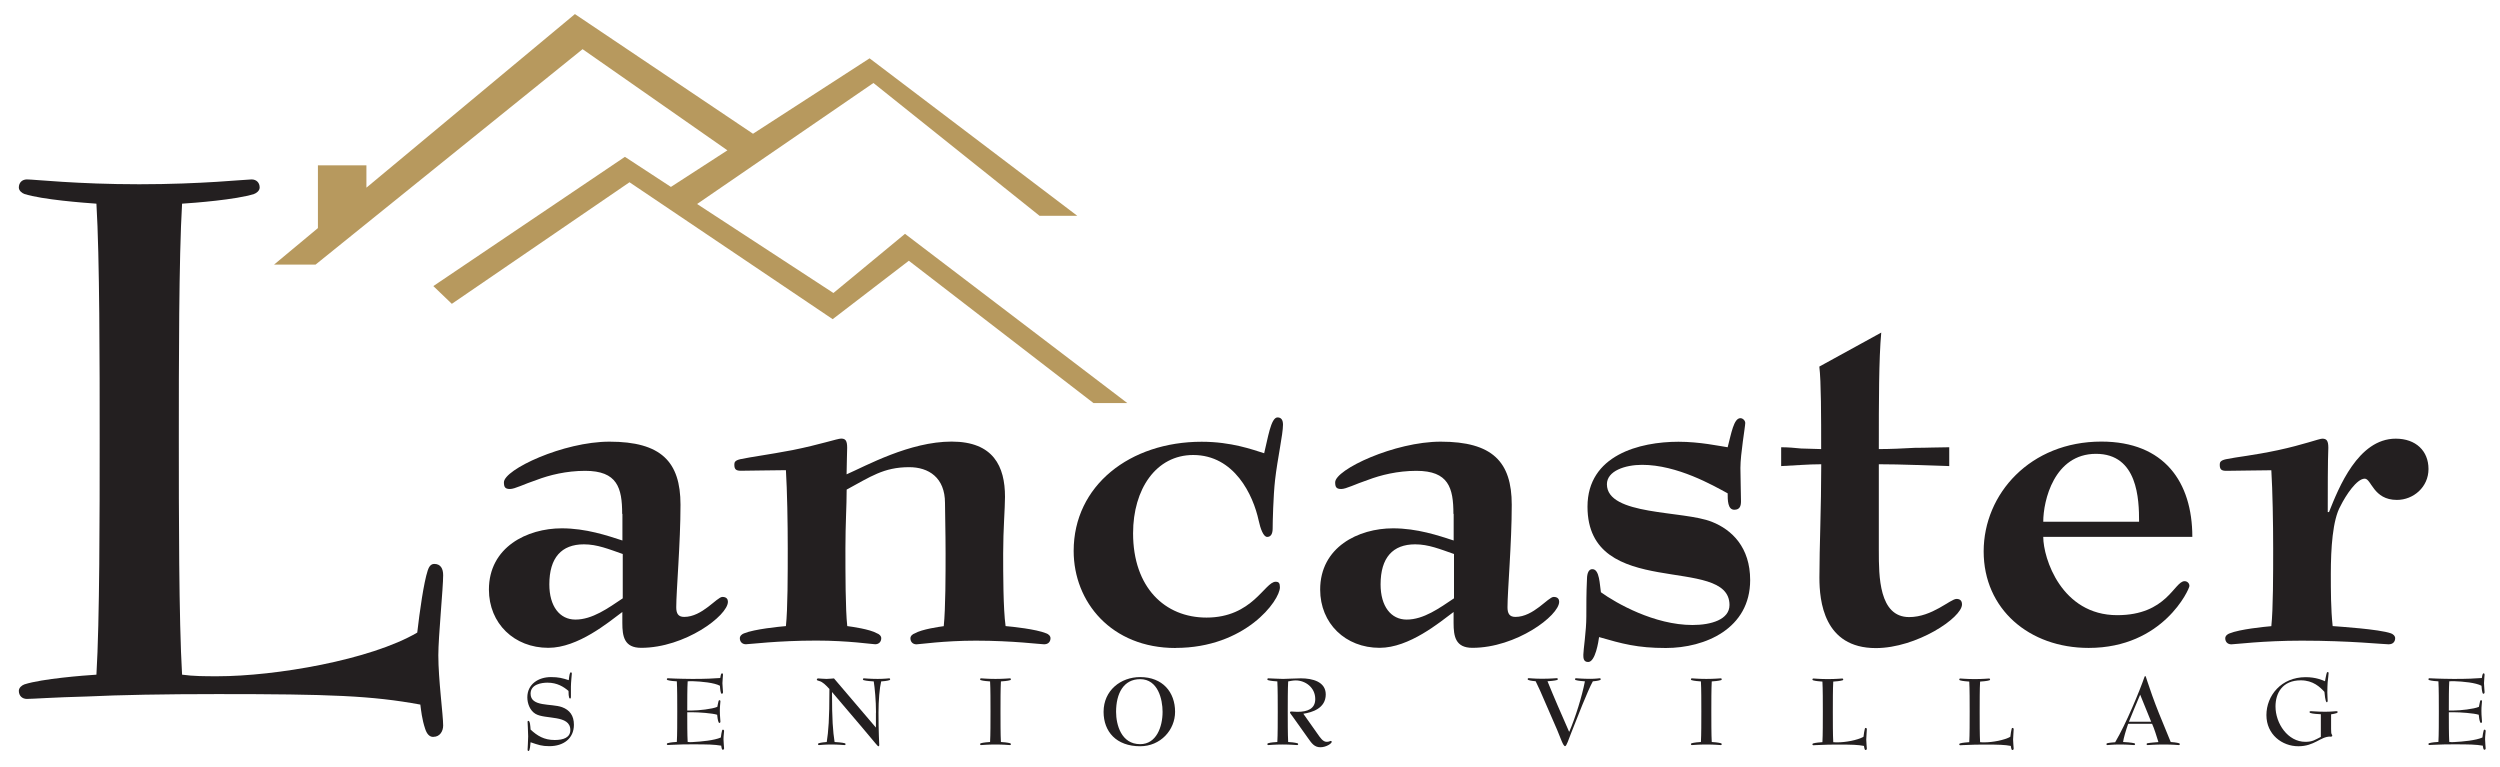 <?xml version="1.0" encoding="UTF-8"?>
<svg id="logos" xmlns="http://www.w3.org/2000/svg" viewBox="0 0 300 92.05">
  <defs>
    <style>
      .cls-1 {
        fill: #231f20;
      }

      .cls-1, .cls-2 {
        stroke-width: 0px;
      }

      .cls-2 {
        fill: #b7995e;
      }
    </style>
  </defs>
  <g>
    <path class="cls-1" d="m74.66,61.67c0-3.13-.58-5.17-4.44-5.17-2.26,0-4.3.51-5.82,1.09-1.53.51-2.62,1.09-3.2,1.09s-.73-.22-.73-.8c0-1.53,7.13-4.88,12.67-4.88,6.19,0,8.52,2.4,8.52,7.57,0,4.59-.51,10.34-.51,12.3,0,.73.22,1.16.95,1.16,2.18,0,3.93-2.4,4.59-2.4.51,0,.66.29.66.58,0,1.67-5.17,5.53-10.41,5.53-2.04,0-2.26-1.38-2.26-2.99v-1.31c-1.67,1.24-5.31,4.3-8.88,4.3-4.08,0-7.13-2.91-7.13-6.99,0-5.1,4.59-7.35,8.74-7.35,2.91,0,5.46.87,7.28,1.46v-3.2Zm.07,4.81c-1.67-.58-3.06-1.16-4.66-1.16-2.69,0-4.15,1.6-4.15,4.81,0,2.62,1.24,4.22,3.13,4.22,2.04,0,3.93-1.38,5.68-2.55v-5.31Z"/>
    <path class="cls-1" d="m125.34,77.32c-.44,0-3.79-.44-8.23-.44-3.86,0-6.77.44-7.13.44-.44,0-.73-.29-.73-.73,0-.29.29-.51.51-.58.87-.51,2.99-.8,3.49-.87.22-2.11.22-6.33.22-8.74,0-2.55-.07-4.88-.07-6.04,0-3.06-1.97-4.3-4.3-4.3-3.06,0-4.66,1.16-7.5,2.69,0,1.97-.15,4.08-.15,7.06s0,7.28.22,9.32c.51.07,2.69.36,3.57.87.22.07.51.29.51.58,0,.44-.29.73-.73.73-.36,0-3.2-.44-7.06-.44-4.66,0-8.01.44-8.45.44s-.73-.29-.73-.73c0-.29.29-.51.51-.58,1.24-.51,4.22-.8,5.02-.87.22-2.04.22-6.26.22-9.32s-.07-6.92-.22-9.39c-1.31,0-4.44.07-5.39.07-.58,0-.8-.15-.8-.73,0-.29.07-.51.73-.66,1.38-.29,3.2-.51,6.26-1.09,3.28-.66,5.39-1.38,5.82-1.38.51,0,.73.22.73,1.09,0,.66-.07,2.26-.07,3.2,2.33-1.02,7.57-3.93,12.6-3.93s6.41,2.99,6.41,6.63c0,1.38-.22,3.93-.22,6.77,0,2.4,0,6.63.29,8.74.8.07,3.64.36,4.88.87.22.07.51.29.51.58,0,.44-.29.73-.73.73Z"/>
    <path class="cls-1" d="m141.07,77.76c-7.72,0-12.23-5.53-12.23-11.65,0-7.86,6.77-13.1,15.36-13.1,3.57,0,6.12.95,7.5,1.38.44-1.75.8-4.3,1.6-4.3.44,0,.66.29.66.87,0,1.16-.66,4.08-.95,6.63-.22,1.97-.29,5.1-.29,5.82,0,.66-.22,1.02-.66,1.02s-.8-.95-1.02-1.97c-.66-3.06-2.91-7.86-7.86-7.86-4.44,0-7.21,4.08-7.21,9.39,0,6.48,3.79,10.12,8.81,10.12,5.53,0,6.99-4.3,8.3-4.3.36,0,.51.15.51.66,0,1.6-4.15,7.28-12.52,7.28Z"/>
    <path class="cls-1" d="m174.41,61.67c0-3.13-.58-5.17-4.44-5.17-2.26,0-4.3.51-5.82,1.09-1.53.51-2.62,1.09-3.2,1.09s-.73-.22-.73-.8c0-1.53,7.13-4.88,12.67-4.88,6.19,0,8.52,2.4,8.52,7.57,0,4.59-.51,10.34-.51,12.3,0,.73.22,1.16.95,1.16,2.18,0,3.93-2.4,4.59-2.4.51,0,.66.29.66.58,0,1.67-5.17,5.53-10.41,5.53-2.04,0-2.26-1.38-2.26-2.99v-1.31c-1.67,1.24-5.31,4.3-8.88,4.3-4.08,0-7.13-2.91-7.13-6.99,0-5.1,4.59-7.35,8.74-7.35,2.91,0,5.46.87,7.28,1.46v-3.2Zm.07,4.81c-1.67-.58-3.06-1.16-4.66-1.16-2.69,0-4.15,1.6-4.15,4.81,0,2.62,1.24,4.22,3.13,4.22,2.04,0,3.93-1.38,5.68-2.55v-5.31Z"/>
    <path class="cls-1" d="m199.9,77.76c-3.42,0-5.24-.51-8.01-1.31-.07.51-.44,2.99-1.31,2.99-.58,0-.58-.51-.58-.87,0-.58.36-2.84.36-4.59,0-1.38,0-2.91.07-4.3,0-.58.07-1.38.66-1.38.87,0,.87,1.89,1.02,2.77,1.82,1.31,6.41,3.93,10.99,3.93,2.26,0,4.44-.66,4.44-2.4,0-6.12-17.04-.44-17.04-11.8,0-6.19,6.26-7.79,10.92-7.79,2.55,0,4.88.51,5.9.66.44-1.67.73-3.49,1.53-3.49.29,0,.58.29.58.58,0,.44-.58,3.71-.58,5.39,0,1.16.07,3.06.07,4,0,.58-.15,1.02-.8,1.02-.8,0-.8-1.16-.8-1.97-1.75-.95-6.04-3.42-10.27-3.42-2.04,0-4.22.73-4.22,2.33,0,3.79,9.17,3.13,12.6,4.51,2.4.95,4.59,3.06,4.59,6.99,0,5.82-5.39,8.15-10.12,8.15Z"/>
    <path class="cls-1" d="m225.46,66.11c0,2.99,0,7.94,3.64,7.94,2.77,0,4.95-2.18,5.68-2.18.36,0,.66.15.66.66,0,1.6-5.46,5.24-10.34,5.24-6.26,0-6.77-5.68-6.77-8.45,0-3.71.22-8.3.22-13.61-1.6,0-3.2.15-4.81.22v-2.26c.8,0,1.6.07,2.4.15.8,0,1.6.07,2.4.07,0-3.79,0-8.15-.22-9.9l7.43-4.08c-.29,3.2-.29,8.15-.29,13.98,1.38,0,2.84-.07,4.3-.15,1.46,0,2.84-.07,4.15-.07v2.26c-2.62-.07-5.68-.22-8.45-.22v10.41Z"/>
    <path class="cls-1" d="m245.19,64.43c0,2.55,2.18,9.39,8.88,9.39,5.97,0,6.84-4.08,8.08-4.08.29,0,.58.22.58.58s-3.13,7.43-12.09,7.43c-7.14,0-12.6-4.66-12.6-11.58s5.61-13.18,14.12-13.18c7.57,0,10.92,4.88,10.92,11.43h-17.91Zm11.5-1.82c0-2.69-.15-8.15-5.17-8.15s-6.33,5.61-6.33,8.15h11.5Z"/>
    <path class="cls-1" d="m286.69,77.32c-.66,0-4.66-.44-10.48-.44-4.66,0-8.01.44-8.45.44s-.73-.29-.73-.73c0-.29.29-.51.51-.58,1.24-.51,4.22-.8,5.02-.87.22-2.04.22-6.26.22-9.32s-.07-6.92-.22-9.39c-1.31,0-4.44.07-5.39.07-.58,0-.8-.15-.8-.73,0-.29.07-.51.73-.66,1.38-.29,3.2-.44,6.26-1.09,3.06-.66,4.95-1.38,5.31-1.38.51,0,.73.22.73,1.09-.07,1.53-.07,5.39-.07,7.72h.15c1.16-2.91,3.49-8.81,8.01-8.81,2.4,0,3.93,1.46,3.93,3.64s-1.82,3.71-3.79,3.71c-2.84,0-3.06-2.55-3.86-2.55-.95,0-2.26,1.97-2.91,3.28-.95,1.67-1.16,5.1-1.16,8.15,0,1.97,0,4.22.22,6.26.8.07,5.53.36,6.99.87.22.07.51.29.51.58,0,.44-.29.73-.73.73Z"/>
  </g>
  <path class="cls-1" d="m51.99,88.43c-.48,0-.78-.39-.97-.97-.39-1.16-.49-2.23-.58-2.91-5.82-1.07-10.86-1.26-24.33-1.26-6.4,0-11.73.1-15.71.29-3.97.1-6.5.29-7.17.29-.58,0-.97-.39-.97-.97,0-.39.39-.68.68-.78,2.13-.68,7.17-1.07,8.63-1.16.39-6.5.39-19.39.39-28.31s0-21.72-.39-28.21c-1.45-.1-6.5-.48-8.63-1.16-.29-.1-.68-.39-.68-.78,0-.58.39-.97.97-.97.87,0,6.01.58,13.48.58s12.8-.58,13.48-.58c.58,0,.97.39.97.97,0,.39-.39.68-.68.78-2.13.68-7.17,1.07-8.63,1.16-.39,6.5-.39,19.29-.39,28.21s0,21.72.39,28.31c1.36.19,2.72.19,4.27.19,6.88,0,18.32-1.94,23.95-5.24.29-2.52.78-6.01,1.26-7.46.1-.29.29-.78.78-.78.78,0,1.07.58,1.07,1.36,0,1.55-.58,7.37-.58,9.6,0,2.91.58,7.17.58,8.43,0,.68-.39,1.36-1.16,1.36Z"/>
  <g>
    <path class="cls-1" d="m68.51,83.6c0,.16,0,.22-.12.22-.17,0-.17-.8-.17-.91-.59-.5-1.36-.99-2.52-.99-.71,0-2.03.19-2.03,1.32,0,1.62,2.47,1.15,3.78,1.62.92.34,1.42,1.02,1.42,2.11,0,1.65-1.25,2.57-2.94,2.57-.92,0-1.32-.15-2.26-.47-.04.29-.06,1.05-.25,1.05-.09,0-.11-.09-.11-.15,0-.21.07-1.06.07-1.6,0-.57-.07-1.57-.07-1.75,0-.06.02-.12.09-.12.21,0,.24.64.27,1.05.8.74,1.61,1.25,2.89,1.25,1.07,0,1.88-.3,1.88-1.2,0-1.87-3.04-1.23-4.2-1.95-.64-.39-.96-1.22-.96-1.97,0-1.58,1.33-2.43,2.83-2.43.91,0,1.36.12,2.14.37.07-.56.11-.94.26-.94.09,0,.11.09.11.15,0,.09-.11,1.1-.11,1.57v1.18Z"/>
    <path class="cls-1" d="m82.47,85.49c0,1.11,0,2.72.05,3.54.17.02.35.04.55.02,1.12-.06,2.63-.2,3.43-.55.04-.29.09-.67.15-.84.01-.04.04-.1.1-.1.1,0,.14.07.14.17,0,.14-.07.57-.07.99,0,.37.07.91.07,1.08,0,.09-.05.17-.15.17-.06,0-.1-.05-.12-.12-.05-.15-.06-.29-.07-.37-.82-.14-1.58-.16-3.47-.16-.82,0-1.51.01-2.02.04-.51.01-.84.04-.92.04-.07,0-.12-.05-.12-.12,0-.05.05-.09.09-.1.27-.09.92-.15,1.11-.15.05-.84.05-2.49.05-3.64s0-2.79-.05-3.63c-.19,0-.84-.06-1.11-.15-.04-.01-.09-.05-.09-.1,0-.07.05-.12.12-.12.09,0,.41.01.92.04.51.01,1.2.04,2.02.04,1.68,0,2.52-.05,3.35-.11.03-.17.06-.39.11-.47.03-.05.04-.09.11-.09s.11.07.11.16c0,.17-.07.69-.07,1.02,0,.36.07.84.07,1.08,0,.11-.05.19-.14.19-.06,0-.1-.06-.12-.15-.07-.24-.1-.64-.11-.81-.69-.37-2.18-.51-3.32-.55-.19,0-.39,0-.55.02-.05.79-.05,2.34-.05,3.5h.6c.74,0,2.39-.17,3.01-.44.03-.2.09-.44.15-.71.03-.06.06-.09.11-.09.09,0,.11.07.11.15,0,.15-.07.54-.07,1.12,0,.65.07,1.07.07,1.31,0,.07-.03.15-.11.15-.05,0-.09-.02-.11-.09-.1-.2-.15-.69-.17-.89-.59-.19-2.23-.3-2.98-.3h-.6Z"/>
    <path class="cls-1" d="m105.12,85.52c0-1.46-.15-2.98-.27-3.75-.21-.01-.91-.06-1.21-.15-.04-.01-.09-.05-.09-.1,0-.07.05-.12.12-.12.09,0,.76.07,1.65.07.77,0,1.32-.07,1.38-.07.07,0,.12.05.12.12,0,.05-.05.09-.09.1-.25.09-.82.14-.99.15-.19.77-.32,2.29-.32,3.75,0,2.28.09,3.79.09,3.89,0,.06-.03.14-.09.14-.11,0-.1-.05-1.95-2.24l-3.63-4.27c0,3.35.11,4.69.31,6,.19.01.95.06,1.23.15.04.01.09.05.09.1,0,.07-.05.12-.12.12s-.71-.07-1.65-.07c-.75,0-1.36.07-1.42.07-.07,0-.12-.05-.12-.12,0-.05.05-.09.09-.1.25-.09.8-.14.96-.15.2-1.32.32-2.64.32-6.36-.41-.45-.81-.86-1.22-.96-.21-.05-.29-.09-.29-.17s.07-.14.16-.14c.21,0,.57.06,1,.06.27,0,.67-.05.9-.06l5.03,5.9v-1.78Z"/>
    <path class="cls-1" d="m121.22,89.19s.09.05.09.1c0,.07-.05.12-.12.12-.09,0-.76-.07-1.73-.07s-1.63.07-1.73.07c-.07,0-.12-.05-.12-.12,0-.05.05-.09.09-.1.27-.09.92-.14,1.11-.15.05-.84.05-2.49.05-3.64s0-2.79-.05-3.63c-.19-.01-.84-.06-1.11-.15-.04-.01-.09-.05-.09-.1,0-.07.05-.12.12-.12.1,0,.76.07,1.73.07s1.65-.07,1.73-.07c.07,0,.12.05.12.12,0,.05-.05.09-.09.1-.27.09-.92.14-1.11.15-.05.87-.05,2.48-.05,3.63s0,2.77.05,3.64c.19.01.84.06,1.11.15Z"/>
    <path class="cls-1" d="m141.01,85.42c0,2.18-1.75,4.13-4.19,4.13-2.86,0-4.39-1.75-4.39-4.13,0-2.57,2.06-4.17,4.39-4.17,2.69,0,4.19,1.8,4.19,4.17Zm-1.5,0c0-1.5-.55-3.92-2.69-3.92-2,0-2.89,1.72-2.89,3.92,0,1.55.62,3.88,2.89,3.88,1.95,0,2.69-2.08,2.69-3.88Z"/>
    <path class="cls-1" d="m155.01,85.84c-.12-.17-.21-.27-.21-.36,0-.06.05-.1.16-.1.12,0,.42.04.74.04,1.18,0,2.13-.35,2.13-1.53,0-1.43-1.23-2.24-2.34-2.24-.41,0-.72.1-.91.12-.05.87-.05,2.57-.05,3.63s0,2.76.05,3.64c.21.01.82.06,1.11.15.04.01.09.05.09.1,0,.07-.05.12-.12.12-.1,0-.81-.07-1.73-.07-.97,0-1.63.07-1.73.07-.07,0-.12-.05-.12-.12,0-.05.05-.09.09-.1.27-.1.92-.14,1.11-.15.05-.84.05-2.49.05-3.64s0-2.79-.05-3.63c-.19-.01-.84-.06-1.11-.15-.04-.01-.09-.05-.09-.1,0-.07.05-.12.12-.12.24,0,1.31.07,1.77.07.51,0,1.41-.07,2.13-.07,1.41,0,2.99.41,2.99,1.93,0,1.67-1.63,2.16-2.69,2.32l1.71,2.42c.35.5.65.95,1.1.95.29,0,.4-.11.49-.11.06,0,.11.05.11.11,0,.19-.65.65-1.37.65s-1.05-.49-1.46-1.07l-1.95-2.74Z"/>
    <path class="cls-1" d="m188.32,87.8c.75-1.76,1.51-4.2,1.87-6.04-.19-.01-.82-.06-1.1-.15-.04-.01-.09-.05-.09-.1,0-.07.05-.12.12-.12.1,0,.76.07,1.73.07.62,0,1.07-.07,1.12-.07.07,0,.12.05.12.12,0,.05-.05.09-.09.1-.21.09-.72.14-.86.15-.59,1.05-1.95,4.55-2.58,6.15-.34.85-.57,1.63-.75,1.63-.24,0-.54-.99-.95-1.95-.51-1.18-1.57-3.63-2.06-4.74-.16-.35-.35-.75-.52-1.1-.15-.01-.65-.06-.87-.15-.04-.01-.09-.05-.09-.1,0-.07.05-.12.12-.12.09,0,.71.07,1.61.07,1.01,0,1.68-.07,1.77-.07.08,0,.12.05.12.12,0,.05-.05.09-.09.1-.27.09-.96.14-1.15.15.21.52,1,2.43,1.21,2.89l1.37,3.14Z"/>
    <path class="cls-1" d="m206.52,89.19s.09.05.09.1c0,.07-.05.12-.12.12-.09,0-.76-.07-1.73-.07s-1.63.07-1.73.07c-.07,0-.12-.05-.12-.12,0-.05.05-.09.09-.1.27-.09.92-.14,1.11-.15.05-.84.05-2.49.05-3.64s0-2.79-.05-3.63c-.19-.01-.84-.06-1.11-.15-.04-.01-.09-.05-.09-.1,0-.07.05-.12.12-.12.1,0,.76.07,1.73.07s1.65-.07,1.73-.07c.07,0,.12.05.12.12,0,.05-.05.09-.09.1-.27.09-.92.14-1.11.15-.05.87-.05,2.48-.05,3.63s0,2.77.05,3.64c.19.01.84.06,1.11.15Z"/>
    <path class="cls-1" d="m223.87,90c-.06,0-.1-.05-.12-.12-.05-.15-.06-.29-.07-.37-.75-.14-1.4-.16-3.13-.16-.82,0-1.51.01-2.02.04-.51.01-.84.04-.92.04-.07,0-.12-.05-.12-.12,0-.05.05-.09.09-.1.27-.09.92-.14,1.11-.15.05-.84.05-2.49.05-3.64s0-2.79-.05-3.63c-.19-.01-.84-.06-1.11-.15-.04-.01-.09-.05-.09-.1,0-.07.05-.12.12-.12.11,0,.77.07,1.73.07s1.65-.07,1.73-.07c.07,0,.12.05.12.12,0,.05-.05.09-.09.1-.27.09-.92.14-1.11.15-.05.84-.05,2.48-.05,3.63s0,2.79.05,3.64c.17.02.35.02.55.02.89,0,2.36-.25,3.08-.67.04-.32.1-.77.16-.96.01-.04.04-.1.1-.1.1,0,.14.07.14.17,0,.2-.07.95-.07,1.23,0,.37.07.92.07,1.08,0,.09-.05.17-.15.17Z"/>
    <path class="cls-1" d="m241.49,90c-.06,0-.1-.05-.12-.12-.05-.15-.06-.29-.07-.37-.75-.14-1.4-.16-3.13-.16-.82,0-1.51.01-2.02.04-.51.01-.84.04-.92.04-.07,0-.12-.05-.12-.12,0-.05.05-.09.09-.1.27-.09.92-.14,1.11-.15.05-.84.05-2.49.05-3.64s0-2.79-.05-3.63c-.19-.01-.84-.06-1.11-.15-.04-.01-.09-.05-.09-.1,0-.07.05-.12.12-.12.11,0,.77.07,1.73.07s1.65-.07,1.73-.07c.07,0,.12.05.12.12,0,.05-.05.09-.09.1-.27.09-.92.14-1.11.15-.05.84-.05,2.48-.05,3.63s0,2.79.05,3.64c.17.02.35.02.55.02.89,0,2.36-.25,3.08-.67.04-.32.1-.77.16-.96.01-.04.04-.1.1-.1.1,0,.14.07.14.17,0,.2-.07.95-.07,1.23,0,.37.07.92.07,1.08,0,.09-.05.17-.15.17Z"/>
    <path class="cls-1" d="m260.47,89.04c.16.01.77.06,1.02.15.04.01.09.05.09.1,0,.07-.05.12-.12.12-.09,0-.76-.07-1.77-.07-1.12,0-1.86.07-1.98.07-.07,0-.12-.05-.12-.12,0-.05.05-.09.09-.1.35-.07,1.1-.12,1.33-.14-.17-.55-.51-1.67-.76-2.19h-2.87c-.25.7-.56,1.75-.61,2.18.24.01,1.02.06,1.35.15.04.01.09.05.09.1,0,.07-.05.12-.12.12-.09,0-.76-.07-1.72-.07-.84,0-1.43.07-1.48.07-.07,0-.12-.05-.12-.12,0-.05.05-.09.09-.1.24-.07.8-.11.96-.12,1.32-2.23,2.96-6.22,3.5-7.79.04-.09.06-.16.11-.16s.12.22.27.7c.19.61.85,2.49,1.36,3.74l1.43,3.49Zm-2.33-2.43l-1.32-3.25c-.27.64-1.13,2.66-1.35,3.25h2.67Z"/>
    <path class="cls-1" d="m279.62,88.39c-1.18,0-1.87,1.16-3.82,1.16s-3.83-1.41-3.83-3.74,1.77-4.55,4.71-4.55c1.23,0,2.02.36,2.32.49.04-.22.11-.62.17-.86.05-.2.07-.24.15-.24.11,0,.11.06.11.14,0,.15-.06.57-.11,1.07-.02.31-.04.75-.04,1.21,0,.39.04.81.04,1.05,0,.07-.04.15-.1.15-.2,0-.26-1.07-.29-1.25-.52-.56-1.35-1.38-2.83-1.38-2.24,0-3.04,1.56-3.04,3.14,0,2.03,1.47,4.24,3.59,4.24.87,0,1.16-.25,1.85-.59v-2.72c-.25-.01-.99-.05-1.26-.15-.06-.03-.1-.07-.1-.12,0-.06.07-.1.15-.1.22,0,.82.07,1.71.07.8,0,1.21-.07,1.37-.07.09,0,.15.04.15.1s-.06.11-.14.14c-.19.07-.42.1-.65.14v1.75c0,.41.02.59.09.67.03.04.05.09.05.15s-.07.11-.15.11h-.11Z"/>
    <path class="cls-1" d="m293.86,85.49c0,1.11,0,2.72.05,3.54.17.02.35.04.55.02,1.12-.06,2.63-.2,3.43-.55.04-.29.09-.67.15-.84.01-.04.04-.1.1-.1.1,0,.14.07.14.17,0,.14-.07.57-.07.99,0,.37.07.91.07,1.08,0,.09-.05.17-.15.17-.06,0-.1-.05-.12-.12-.05-.15-.06-.29-.07-.37-.82-.14-1.58-.16-3.47-.16-.82,0-1.51.01-2.02.04-.51.01-.84.04-.92.04-.07,0-.12-.05-.12-.12,0-.05.05-.09.09-.1.27-.09.92-.15,1.11-.15.05-.84.05-2.49.05-3.64s0-2.79-.05-3.63c-.19,0-.84-.06-1.11-.15-.04-.01-.09-.05-.09-.1,0-.07.05-.12.12-.12.09,0,.41.01.92.04.51.01,1.2.04,2.02.04,1.68,0,2.52-.05,3.35-.11.03-.17.06-.39.11-.47.03-.05.04-.09.11-.09s.11.07.11.16c0,.17-.07.69-.07,1.02,0,.36.07.84.07,1.08,0,.11-.05.19-.14.19-.06,0-.1-.06-.12-.15-.07-.24-.1-.64-.11-.81-.69-.37-2.18-.51-3.32-.55-.19,0-.39,0-.55.02-.05.79-.05,2.34-.05,3.5h.6c.74,0,2.39-.17,3.01-.44.03-.2.09-.44.15-.71.03-.06.06-.09.11-.09.09,0,.11.07.11.15,0,.15-.07.54-.07,1.12,0,.65.07,1.07.07,1.31,0,.07-.03.15-.11.15-.05,0-.09-.02-.11-.09-.1-.2-.15-.69-.17-.89-.59-.19-2.23-.3-2.98-.3h-.6Z"/>
  </g>
  <polygon class="cls-2" points="108.6 28.06 100.01 35.16 83.65 24.48 104.81 9.96 124.75 25.9 129.28 25.9 104.35 7 90.36 16.05 68.99 1.69 43.97 22.52 43.97 19.84 38.15 19.84 38.15 27.37 32.89 31.75 37.87 31.75 69.91 5.9 87.29 18.04 80.51 22.43 74.99 18.82 52 34.33 54.22 36.46 75.54 21.87 99.92 38.3 109.06 31.29 131.22 48.37 135.28 48.37 108.6 28.06"/>
</svg>